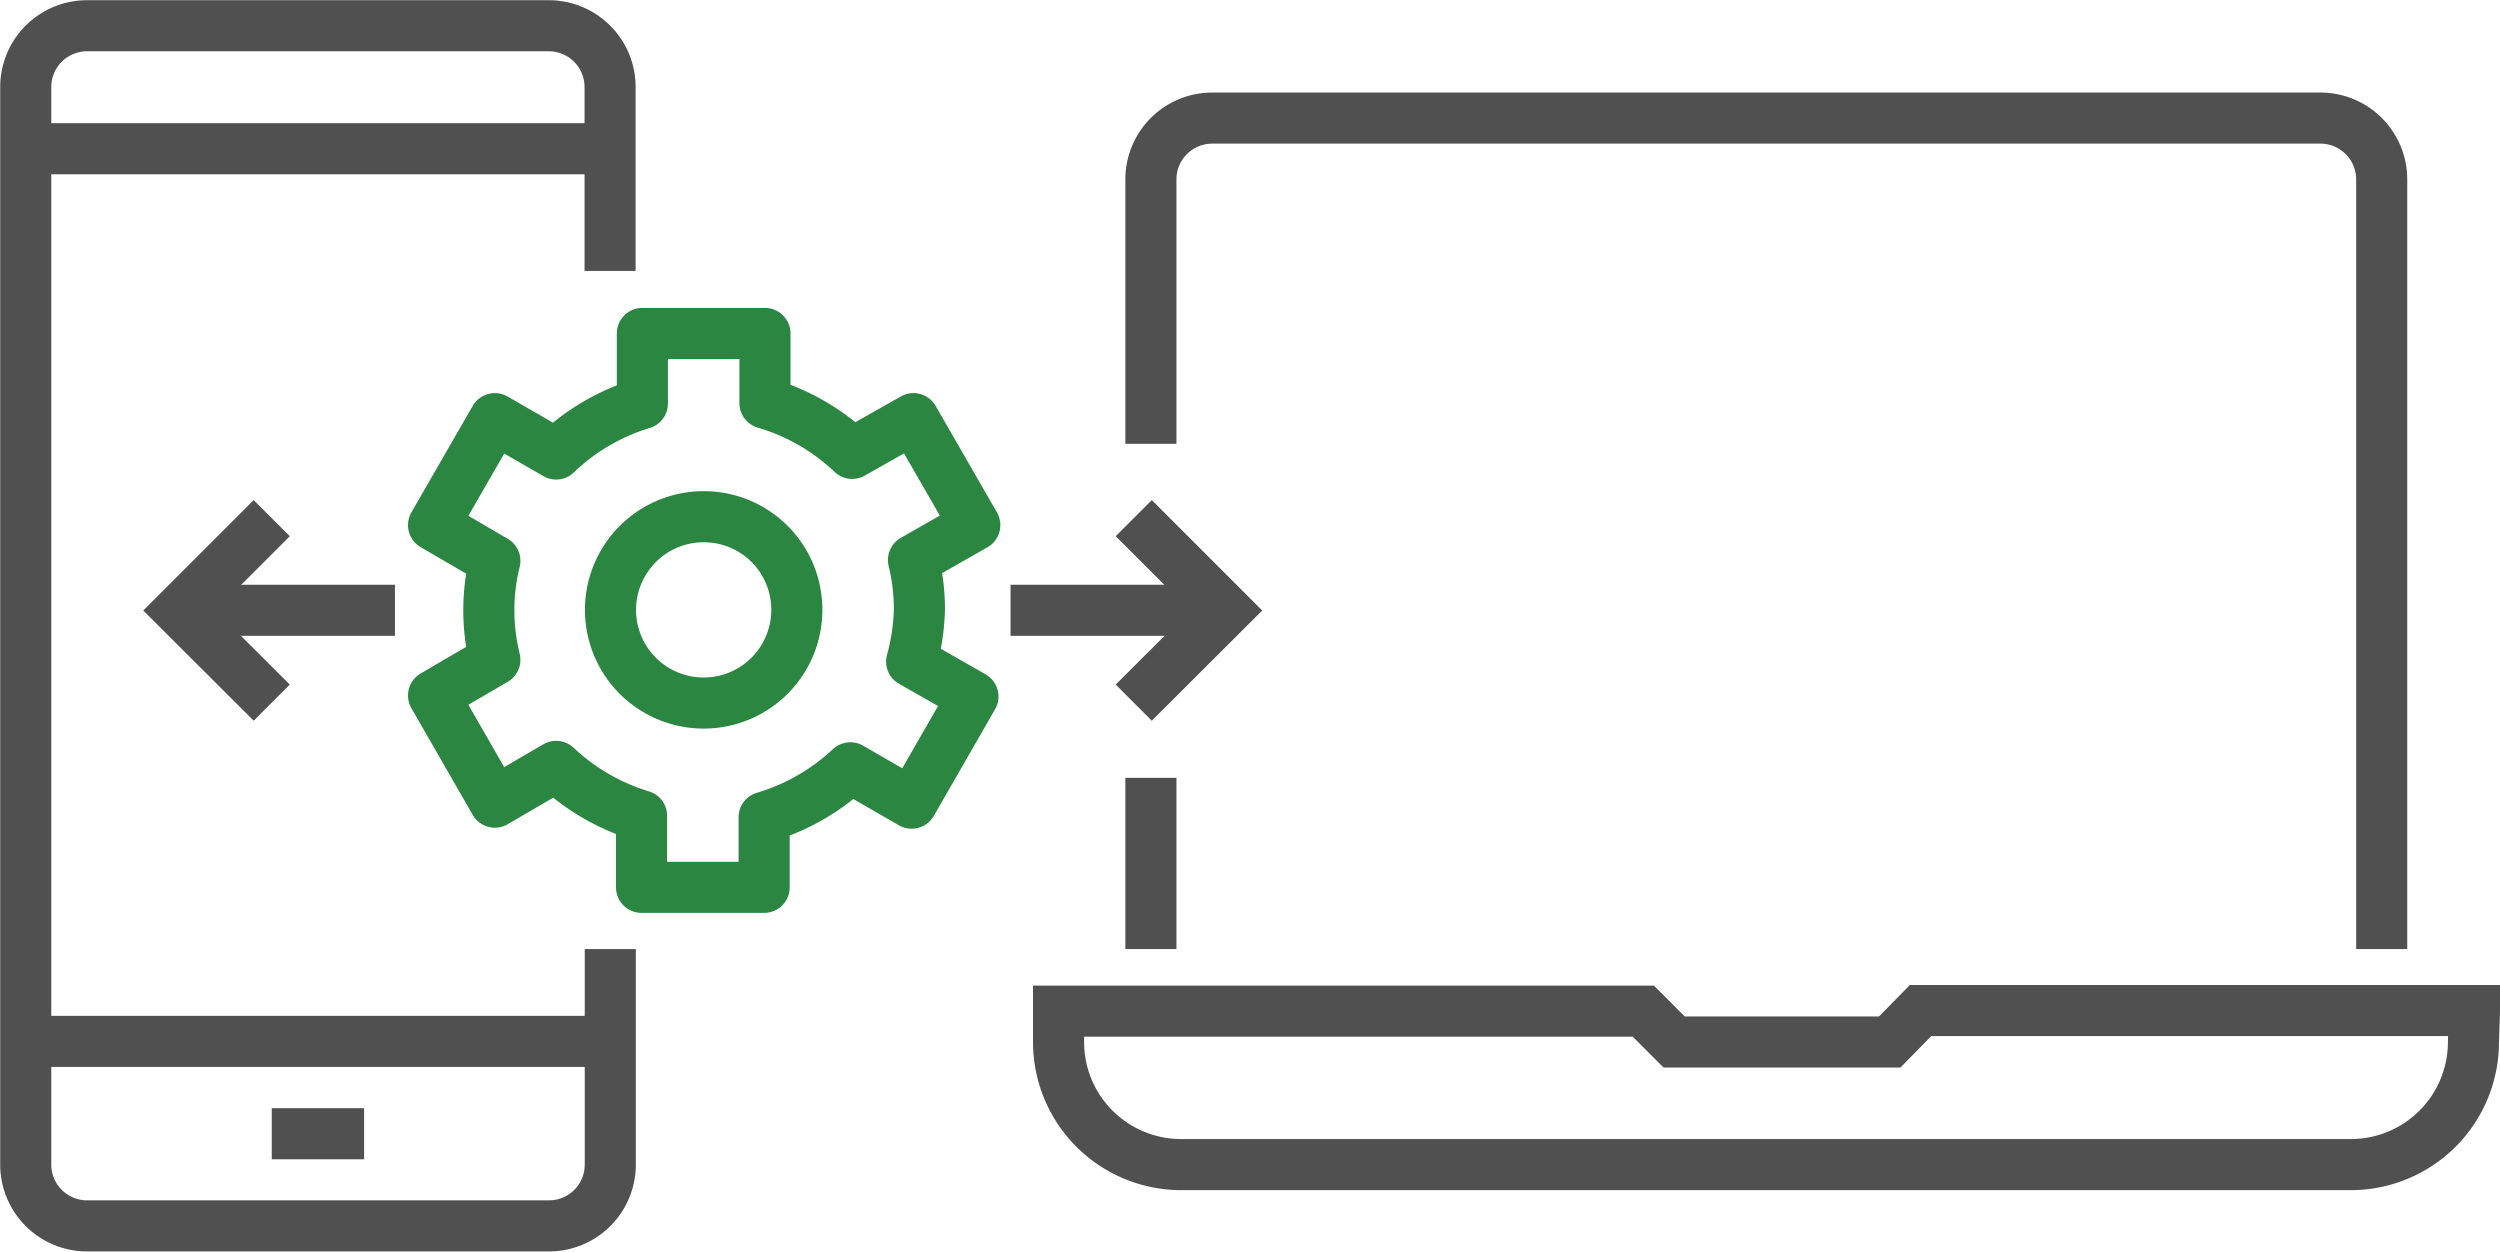 <svg xmlns="http://www.w3.org/2000/svg" viewBox="0 0 122.36 61.26"><defs><style>.cls-1,.cls-2{fill:none;stroke-width:2.5px;}.cls-1{stroke:#505050;stroke-miterlimit:10;}.cls-2{stroke:#2a8640;stroke-linejoin:round;}</style></defs><title>Cross-Platform Problem Identification &amp;amp; Resolution</title><g id="Layer_2" data-name="Layer 2"><g id="Layer_1-2" data-name="Layer 1"><path class="cls-1" d="M29.87,46.45V57a3,3,0,0,1-3,3H4.26a3,3,0,0,1-3-3V4.26a3,3,0,0,1,3-3h22.6a3,3,0,0,1,3,3v9"/><line class="cls-1" x1="1.25" y1="7.28" x2="29.87" y2="7.28"/><line class="cls-1" x1="1.25" y1="50.97" x2="29.87" y2="50.97"/><line class="cls-1" x1="13.3" y1="55.49" x2="17.82" y2="55.49"/><path class="cls-2" d="M39,29.84a4.56,4.56,0,1,1-4.55-4.55A4.55,4.55,0,0,1,39,29.84Z"/><path class="cls-2" d="M45,29.84a10.23,10.23,0,0,0-.29-2.43l3-1.71-3-5.21-3,1.7a10.5,10.5,0,0,0-4.27-2.46V16.32h-6v3.43a10.45,10.45,0,0,0-4.22,2.47l-3-1.73-3,5.21,3,1.75a10.07,10.07,0,0,0,0,4.84l-3,1.75,3,5.22,3-1.75a10.57,10.57,0,0,0,4.18,2.42v3.5h6V40a10.53,10.53,0,0,0,4.22-2.42l3,1.73,3-5.22-3-1.71A10.74,10.74,0,0,0,45,29.84Z"/><line class="cls-1" x1="49.46" y1="29.87" x2="60.01" y2="29.87"/><polyline class="cls-1" points="55.49 25.36 60.01 29.88 55.49 34.39"/><line class="cls-1" x1="19.33" y1="29.87" x2="8.78" y2="29.87"/><polyline class="cls-1" points="13.3 25.36 8.78 29.88 13.3 34.39"/><path class="cls-1" d="M56.33,21.72V8.78a3,3,0,0,1,3-3h54.24a3,3,0,0,1,3,3V46.45"/><line class="cls-1" x1="56.33" y1="46.45" x2="56.33" y2="38.07"/><path class="cls-1" d="M121.11,49.46H94L92.49,51H81.94l-1.51-1.51H51.81V51a6,6,0,0,0,6,6h57.25a6,6,0,0,0,6-6Z"/></g></g></svg>